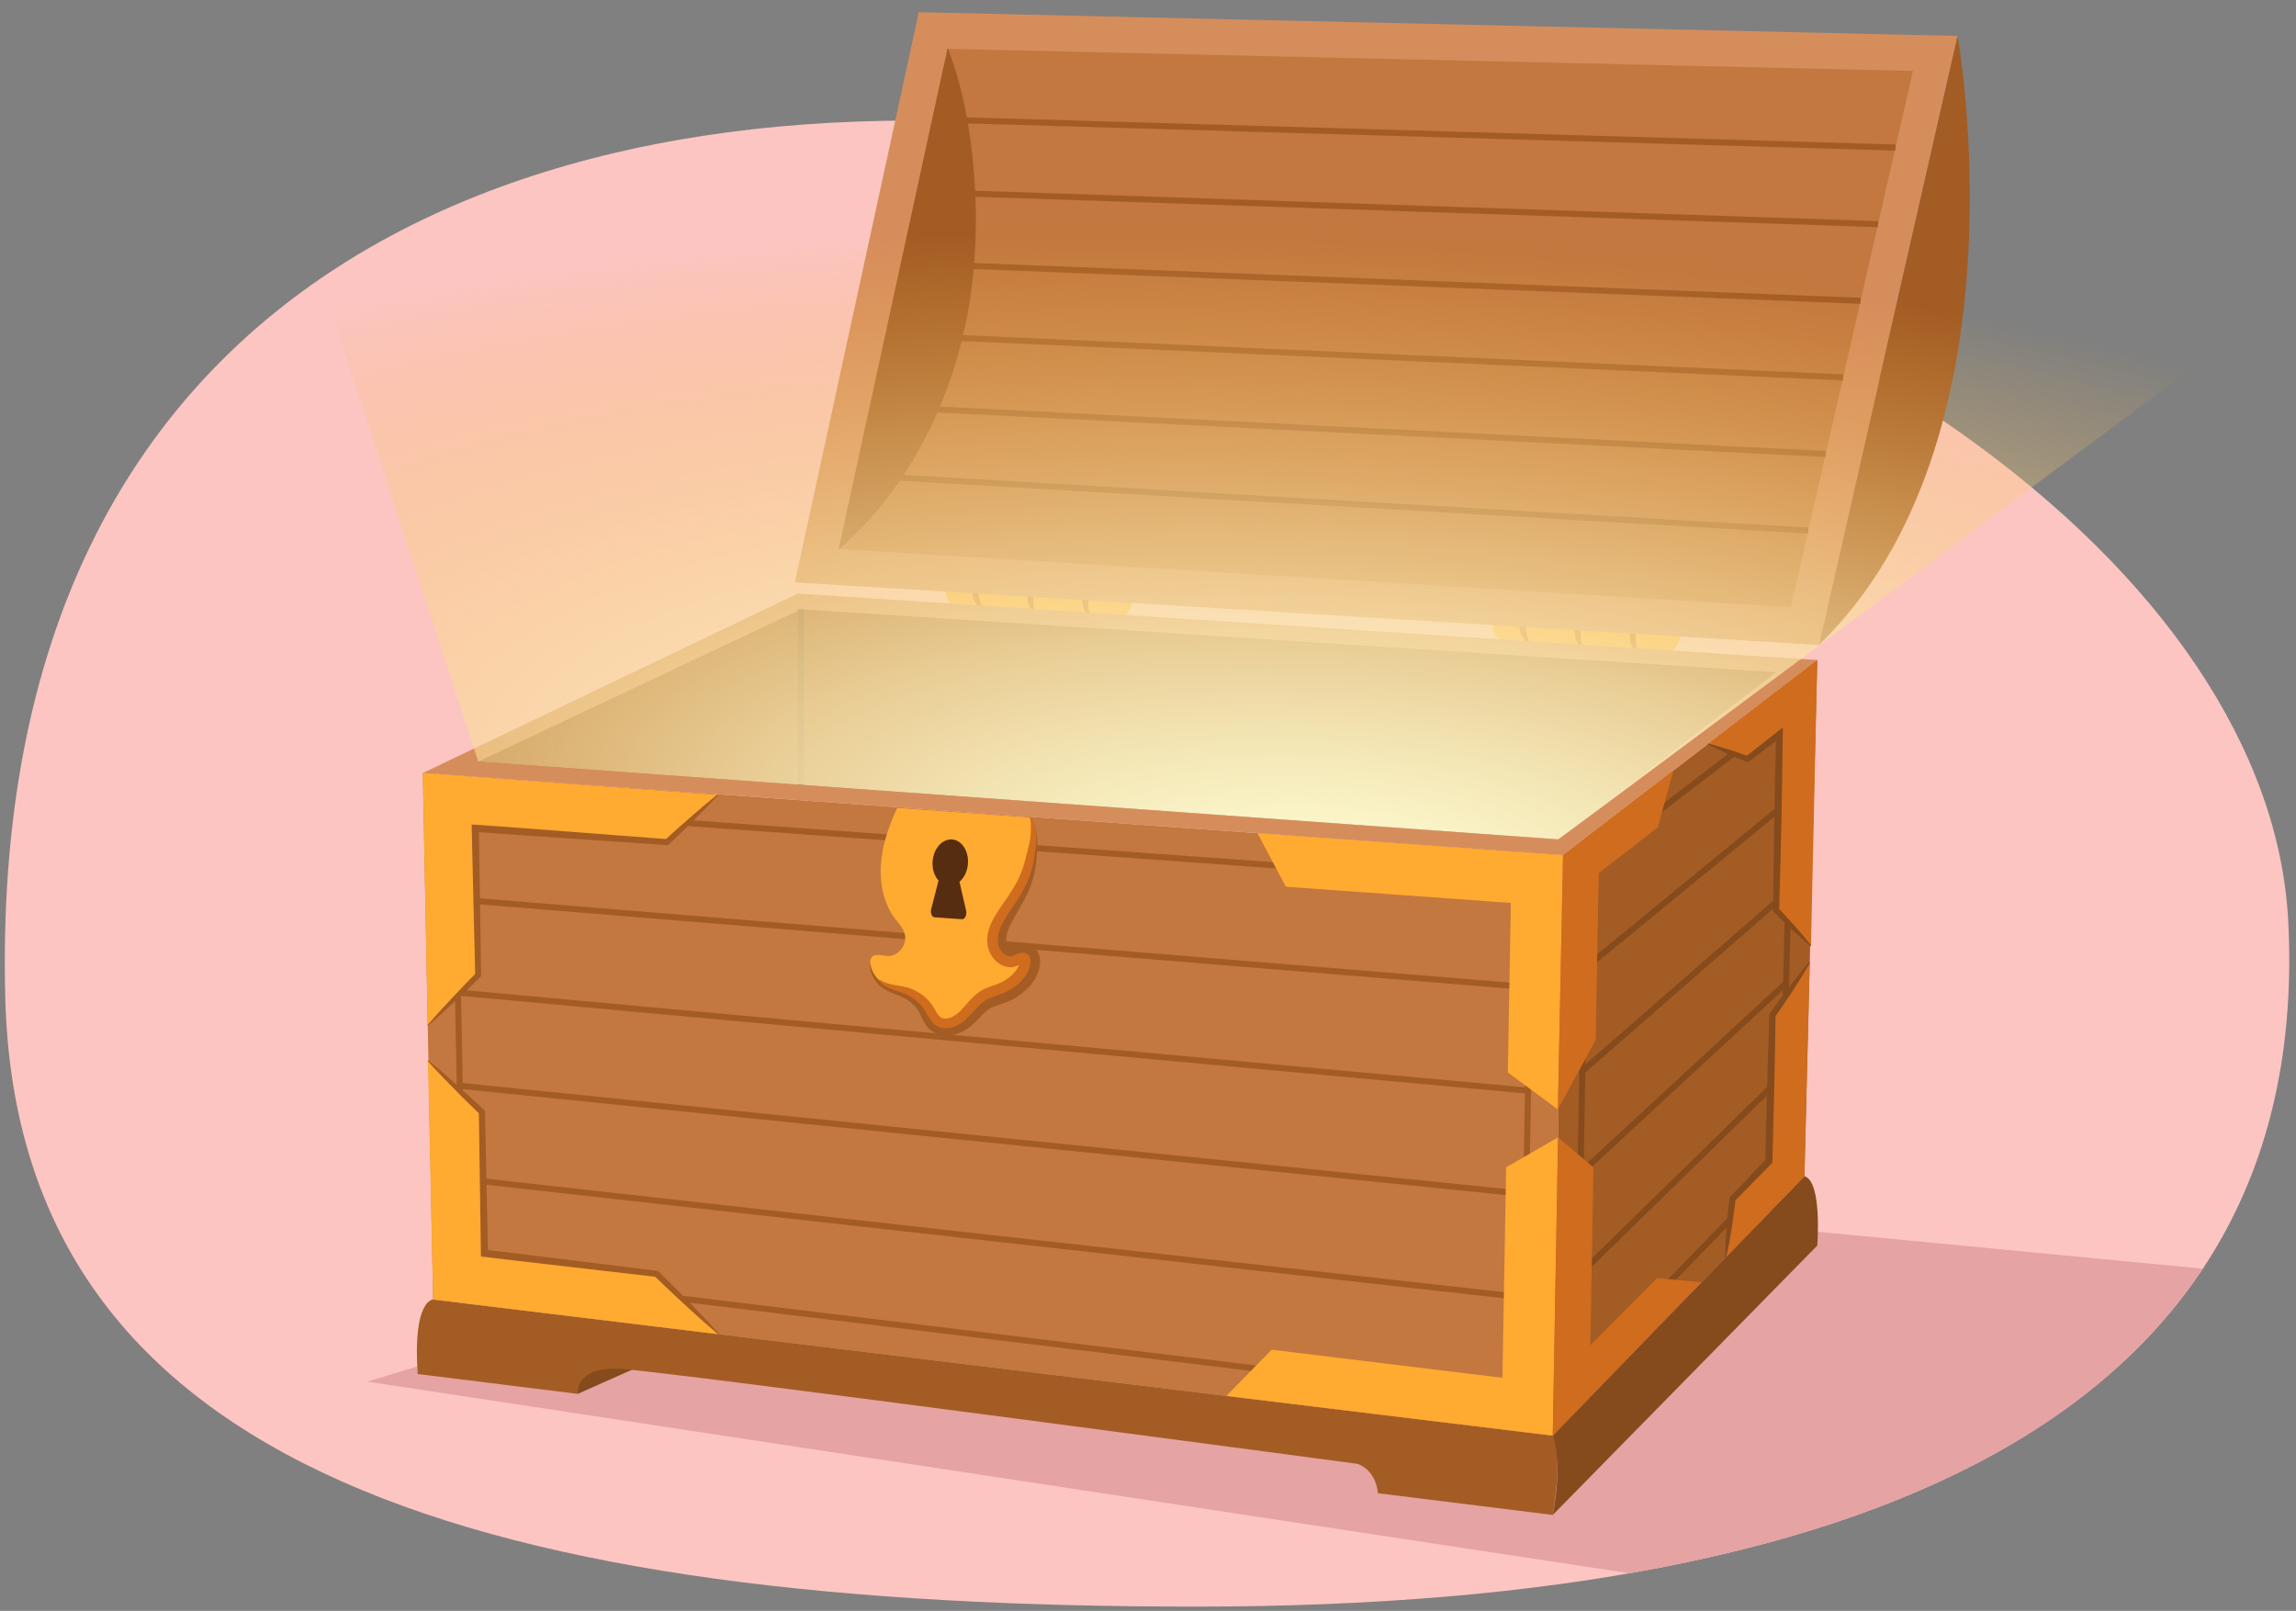 <svg xmlns="http://www.w3.org/2000/svg" xmlns:xlink="http://www.w3.org/1999/xlink" width="760" height="533.18" viewBox="0 0 760 533.18">
  <rect x="0" y="0" width="760" height="533.18" fill="#808080" stroke="none"/>
  <defs>
    <clipPath id="a">
      <path d="M757.426,304.846c8.054,157.7-129.25,226.921-361.6,226.921S5.947,488.487,1.753,330.5C-4.653,89.183,180.253,20.083,372.644,44.555,601.6,73.678,751.631,191.386,757.426,304.846Z" fill="none"/>
    </clipPath>
    <radialGradient id="b" cx="239.933" cy="194.502" fx="146.342" fy="185.776" r="274.053" gradientTransform="matrix(0.26, -1.02, -3.242, -0.234, 1002.479, 485.329)" gradientUnits="userSpaceOnUse">
      <stop offset="0.012" stop-color="#fcf9ce"/>
      <stop offset="0.062" stop-color="#fcf7cb" stop-opacity="0.975"/>
      <stop offset="0.132" stop-color="#fbf2c1" stop-opacity="0.903"/>
      <stop offset="0.214" stop-color="#fbeab2" stop-opacity="0.786"/>
      <stop offset="0.304" stop-color="#f9df9c" stop-opacity="0.623"/>
      <stop offset="0.401" stop-color="#f8d081" stop-opacity="0.414"/>
      <stop offset="0.503" stop-color="#f6be5f" stop-opacity="0.162"/>
      <stop offset="0.563" stop-color="#f5b34a" stop-opacity="0"/>
    </radialGradient>
  </defs>
  <path d="M757.426,304.846c8.054,157.7-129.25,226.921-361.6,226.921S5.947,488.487,1.753,330.5C-4.653,89.183,180.253,20.083,372.644,44.555,601.6,73.678,751.631,191.386,757.426,304.846Z" fill="#fcc5c1"/>
  <g clip-path="url(#a)">
    <polygon points="121.61 457.295 627.429 534.097 835.502 430.118 360.683 384.588 121.61 457.295" fill="#e5a3a3"/>
  </g>
  <path d="M191.248,461.348l20.058-8.937s-3.569-5.688-6.356-5.688-18.959,2.677-18.847,3.011S191.248,461.348,191.248,461.348Z" fill="#854b1d"/>
  <g>
    <path d="M318.9,201.971l48.778,3.34a6.849,6.849,0,0,0,7.13-6.514h0a6.369,6.369,0,0,0-5.825-6.892l-48.778-3.34a6.85,6.85,0,0,0-7.13,6.515h0A6.369,6.369,0,0,0,318.9,201.971Z" fill="#ffaa31"/>
    <path d="M325.6,202.17a6.872,6.872,0,0,1-2.7-2.672,9.087,9.087,0,0,1-.708-7.555,4.628,4.628,0,0,1,2.489-2.911,7.5,7.5,0,0,0-.96,3.276,17.645,17.645,0,0,0-.01,3.306,17.335,17.335,0,0,0,.624,3.253A22.617,22.617,0,0,0,325.6,202.17Z" fill="#d06c1e"/>
    <path d="M342.757,203.34a6.756,6.756,0,0,1-2.132-2.913,9.395,9.395,0,0,1,.155-7.182A7.019,7.019,0,0,1,343,190.4c-.29,1.176-.549,2.239-.713,3.307a23.1,23.1,0,0,0-.3,3.156,21.692,21.692,0,0,0,.152,3.161A29.267,29.267,0,0,0,342.757,203.34Z" fill="#d06c1e"/>
    <path d="M361.141,204.625a6.286,6.286,0,0,1-2.313-2.886,8.028,8.028,0,0,1-.578-3.759,8.173,8.173,0,0,1,1.194-3.6,6.535,6.535,0,0,1,2.713-2.507,22.709,22.709,0,0,0-1.29,3.175,14.79,14.79,0,0,0-.625,3.106,13.835,13.835,0,0,0,.093,3.156A18.746,18.746,0,0,0,361.141,204.625Z" fill="#d06c1e"/>
  </g>
  <g>
    <path d="M500.118,213.6l48.772,3.419a6.85,6.85,0,0,0,7.141-6.5h0a6.369,6.369,0,0,0-5.814-6.9l-48.772-3.419a6.85,6.85,0,0,0-7.141,6.5h0A6.369,6.369,0,0,0,500.118,213.6Z" fill="#ffaa31"/>
    <path d="M506.824,213.806a6.879,6.879,0,0,1-2.7-2.676,9.09,9.09,0,0,1-.7-7.557,4.627,4.627,0,0,1,2.494-2.906,7.5,7.5,0,0,0-.965,3.273,17.649,17.649,0,0,0-.016,3.306,17.316,17.316,0,0,0,.619,3.254A22.6,22.6,0,0,0,506.824,213.806Z" fill="#d06c1e"/>
    <path d="M523.977,215a6.762,6.762,0,0,1-2.127-2.917,9.208,9.208,0,0,1-.631-3.61,9.328,9.328,0,0,1,.8-3.572,7.012,7.012,0,0,1,2.221-2.84c-.293,1.175-.553,2.238-.719,3.306a23.257,23.257,0,0,0-.3,3.156,21.817,21.817,0,0,0,.147,3.16A29.018,29.018,0,0,0,523.977,215Z" fill="#d06c1e"/>
    <path d="M542.359,216.318a6.274,6.274,0,0,1-2.308-2.89,8.042,8.042,0,0,1-.573-3.76,8.172,8.172,0,0,1,1.2-3.6,6.533,6.533,0,0,1,2.717-2.5,22.691,22.691,0,0,0-1.295,3.173,14.846,14.846,0,0,0-.63,3.1,13.889,13.889,0,0,0,.088,3.156A18.724,18.724,0,0,0,542.359,216.318Z" fill="#d06c1e"/>
  </g>
  <polygon points="143.361 430.118 139.961 255.859 517.379 283.061 513.979 475.17 143.361 430.118" fill="#c2783e"/>
  <polygon points="153.387 421.061 150.378 266.837 507.01 292.54 503.98 463.678 153.387 421.061" fill="none" stroke="#a35c24" stroke-miterlimit="10" stroke-width="2"/>
  <polygon points="517.379 283.061 601.533 218.457 597.283 389.316 513.979 475.17 517.379 283.061" fill="#a35c24"/>
  <polygon points="524.963 286.883 593.487 234.279 589.71 386.135 521.971 455.948 524.963 286.883" fill="none" stroke="#854b1d" stroke-miterlimit="10" stroke-width="2"/>
  <path d="M456.125,494.236l57.854,7.184s3.4-18.6,0-26.25L143.361,430.118s-6.8,0-5.1,24.651l52.987,6.579s-1.134-9.129,14.166-8.279S449.376,484.52,449.376,484.52,455.223,486.1,456.125,494.236Z" fill="#a35c24"/>
  <path d="M513.979,501.42l87.554-89.153s1.7-21.251-4.25-22.951l-83.3,85.854s3.4,8.5,0,26.351Z" fill="#854b1d"/>
  <polygon points="139.961 255.859 264.067 196.458 601.533 218.457 517.379 283.061 139.961 255.859" fill="#d68d5c"/>
  <polygon points="158.292 252.067 265.12 201.659 587.922 222.477 515.812 277.834 158.292 252.067" fill="#a35c24"/>
  <line x1="265.12" y1="201.659" x2="265.12" y2="259.766" fill="none" stroke="#854b1d" stroke-miterlimit="10" stroke-width="2"/>
  <g>
    <line x1="150.98" y1="297.682" x2="506.404" y2="326.768" fill="none" stroke="#a35c24" stroke-miterlimit="10" stroke-width="2"/>
    <line x1="151.582" y1="328.526" x2="505.798" y2="360.996" fill="none" stroke="#a35c24" stroke-miterlimit="10" stroke-width="2"/>
    <line x1="152.183" y1="359.371" x2="505.192" y2="395.223" fill="none" stroke="#a35c24" stroke-miterlimit="10" stroke-width="2"/>
    <line x1="152.785" y1="390.216" x2="504.586" y2="429.451" fill="none" stroke="#a35c24" stroke-miterlimit="10" stroke-width="2"/>
  </g>
  <g>
    <line x1="524.365" y1="320.696" x2="592.732" y2="264.65" fill="none" stroke="#854b1d" stroke-miterlimit="10" stroke-width="2"/>
    <line x1="523.766" y1="354.509" x2="591.976" y2="295.021" fill="none" stroke="#854b1d" stroke-miterlimit="10" stroke-width="2"/>
    <line x1="523.168" y1="388.322" x2="591.221" y2="325.392" fill="none" stroke="#854b1d" stroke-miterlimit="10" stroke-width="2"/>
    <line x1="522.57" y1="422.135" x2="590.465" y2="355.764" fill="none" stroke="#854b1d" stroke-miterlimit="10" stroke-width="2"/>
  </g>
  <polygon points="263.1 192.758 304.143 4.04 647.986 11.902 602.072 213.502 263.1 192.758" fill="#d68d5c"/>
  <polygon points="277.626 181.705 313.628 16.17 633.204 23.477 592.775 200.991 277.626 181.705" fill="#c2783e"/>
  <path d="M647.986,11.9S672.2,145.625,602.072,213.5Z" fill="#a35c24"/>
  <g>
    <line x1="318.891" y1="39.818" x2="627.429" y2="48.836" fill="none" stroke="#a35c24" stroke-miterlimit="10" stroke-width="2"/>
    <line x1="321.493" y1="64.078" x2="621.653" y2="74.195" fill="none" stroke="#a35c24" stroke-miterlimit="10" stroke-width="2"/>
    <line x1="320.911" y1="88.003" x2="615.877" y2="99.555" fill="none" stroke="#a35c24" stroke-miterlimit="10" stroke-width="2"/>
    <line x1="317.124" y1="111.836" x2="610.102" y2="124.914" fill="none" stroke="#a35c24" stroke-miterlimit="10" stroke-width="2"/>
    <line x1="309.44" y1="135.489" x2="604.326" y2="150.273" fill="none" stroke="#a35c24" stroke-miterlimit="10" stroke-width="2"/>
    <line x1="296.866" y1="158.057" x2="598.55" y2="175.632" fill="none" stroke="#a35c24" stroke-miterlimit="10" stroke-width="2"/>
  </g>
  <polygon points="237.583 263.079 220.802 278.73 157.322 274.155 158.27 322.739 141.591 339.376 139.961 255.859 237.583 263.079" fill="#ffaa31"/>
  <polygon points="515.679 367.215 499.103 354.97 500.096 298.86 425.624 293.493 416.224 275.77 517.379 283.061 515.679 367.215" fill="#ffaa31"/>
  <polygon points="141.661 351.064 159.512 368.065 160.362 414.817 217.315 421.617 237.94 441.615 143.361 430.118 141.661 351.064" fill="#ffaa31"/>
  <polygon points="515.727 376.434 498.547 386.364 497.315 456.018 420.943 446.734 405.917 462.034 513.979 475.17 515.727 376.434" fill="#ffaa31"/>
  <polygon points="515.679 367.215 528.2 344.168 529.177 289.007 548.786 273.807 553.887 255.035 517.379 283.061 515.679 367.215" fill="#d06c1e"/>
  <polygon points="565.363 246.225 578.409 251.212 589.017 243.069 587.922 301.245 599.448 313.088 601.533 218.457 565.363 246.225" fill="#d06c1e"/>
  <path d="M277.626,181.705c70.129-67.877,36-165.535,36-165.535Z" fill="#a35c24"/>
  <path d="M515.727,376.434l11.726,9.986-1.042,58.848s21.859-21.97,22.021-22.137,14.679,1.3,14.679,1.3L513.979,475.17Z" fill="#d06c1e"/>
  <polygon points="571.215 416.242 573.496 396.792 585.502 384.368 586.706 335.958 599.046 318.454 597.283 389.316 571.215 416.242" fill="#d06c1e"/>
  <path d="M313.766,16.122c5.4,13.947,7.764,28.876,8.813,43.75a190.106,190.106,0,0,1,.182,22.406,161.065,161.065,0,0,1-2.61,22.275c-.3,1.848-.75,3.667-1.165,5.492s-.809,3.655-1.347,5.45c-.51,1.8-.987,3.612-1.525,5.4l-1.77,5.33-.442,1.332-.509,1.309-1.019,2.616c-.675,1.747-1.341,3.5-2.149,5.187l-2.321,5.113-2.593,4.981a122.94,122.94,0,0,1-27.583,35.044l-.2-.211c1.206-1.421,2.445-2.8,3.672-4.193s2.5-2.735,3.625-4.207l3.488-4.313c1.184-1.417,2.209-2.96,3.321-4.432,2.282-2.906,4.221-6.05,6.29-9.1,1.027-1.532,1.891-3.166,2.844-4.743.936-1.589,1.888-3.169,2.69-4.831l2.521-4.923,2.251-5.051c.785-1.669,1.428-3.4,2.081-5.122l.986-2.583.493-1.292.426-1.315,1.707-5.26c.518-1.769.975-3.556,1.465-5.332.518-1.77.888-3.578,1.29-5.377s.825-3.594,1.111-5.417a162.343,162.343,0,0,0,2.71-21.953,187.877,187.877,0,0,0-.03-22.147,214.753,214.753,0,0,0-2.524-22.024c-1.179-7.3-2.622-14.567-4.452-21.763Z" fill="#a35c24"/>
  <path d="M237.683,263.186c-2.6,2.823-5.282,5.551-7.991,8.254-2.689,2.725-5.453,5.369-8.219,8.009l-.306.292-.436-.03-31.749-2.155-15.874-1.083q-7.94-.521-15.87-1.145l1.26-1.2.381,24.294.191,12.147.171,12.147.006.422-.291.284c-2.81,2.743-5.633,5.473-8.523,8.135-2.867,2.686-5.764,5.341-8.739,7.919l-.207-.208c2.585-2.968,5.248-5.858,7.941-8.718,2.67-2.883,5.406-5.7,8.157-8.5l-.285.706-.3-12.145-.284-12.145-.567-24.29-.03-1.281,1.291.085q7.938.522,15.87,1.142l15.865,1.2,31.73,2.421-.741.261c2.827-2.576,5.657-5.15,8.562-7.642,2.885-2.515,5.793-5,8.79-7.4Z" fill="#a35c24"/>
  <path d="M141.762,350.957c1.608,1.291,3.152,2.649,4.73,3.971l4.625,4.08c1.55,1.35,3.048,2.757,4.574,4.132l4.512,4.2.3.281.01.427,1.031,46.748-1.043-1.152c9.5,1.071,18.979,2.312,28.469,3.46l28.464,3.511.345.042.239.236,5.113,5.043c1.7,1.683,3.377,3.395,5.056,5.1l4.979,5.182c1.634,1.754,3.281,3.5,4.875,5.29l-.205.211c-1.843-1.538-3.634-3.13-5.438-4.709l-5.333-4.816c-1.758-1.626-3.521-3.246-5.256-4.9l-5.2-4.956.584.278-28.489-3.29c-9.494-1.119-19-2.144-28.484-3.34l-1.028-.129-.014-1.024-.67-46.755.311.707-4.414-4.3c-1.448-1.457-2.926-2.885-4.35-4.367l-4.3-4.421c-1.4-1.512-2.828-2.987-4.2-4.53Z" fill="#a35c24"/>
  <path d="M565.415,246.088c1.141.274,2.257.616,3.384.928s2.237.666,3.345,1.026q3.33,1.068,6.611,2.265l-.935.136c1.736-1.4,3.507-2.751,5.259-4.129l5.27-4.116,1.795-1.4-.03,2.294-.191,14.545c-.073,4.848-.147,9.7-.266,14.544-.194,9.7-.476,19.39-.741,29.085l-.281-.713c1.891,2,3.77,4.018,5.593,6.087.918,1.028,1.816,2.076,2.71,3.128.871,1.074,1.774,2.117,2.615,3.22l-.21.2c-1.08-.872-2.1-1.8-3.148-2.7-1.028-.922-2.05-1.848-3.053-2.794-2.02-1.878-3.983-3.811-5.933-5.756l-.287-.285,0-.428c.1-9.7.183-19.395.354-29.091.064-4.849.172-9.7.282-14.544l.357-14.543,1.765.891-5.338,4.028c-1.783,1.336-3.548,2.7-5.347,4.013l-.452.33-.485-.193q-3.243-1.294-6.435-2.723-1.6-.707-3.178-1.466c-1.047-.52-2.107-1.009-3.14-1.566Z" fill="#854b1d"/>
  <path d="M571.069,416.225c0-1.643.072-3.278.14-4.913s.191-3.264.313-4.893c.251-3.256.6-6.5.956-9.746l.036-.337.245-.257,11.91-12.516-.325.776c.18-8.069.331-16.138.579-24.2.209-8.068.491-16.135.753-24.2l.011-.32.177-.248c2.082-2.9,4.155-5.8,6.323-8.644,1.083-1.42,2.175-2.833,3.3-4.226s2.259-2.775,3.442-4.124l.24.169c-.874,1.568-1.8,3.1-2.728,4.628s-1.9,3.028-2.873,4.525c-1.945,3-3.985,5.925-6.016,8.86l.187-.568c-.139,8.07-.258,16.14-.451,24.208-.153,8.07-.4,16.137-.624,24.2l-.013.458-.312.319-12.1,12.331.281-.593c-.4,3.238-.817,6.476-1.326,9.7-.259,1.613-.525,3.225-.828,4.832s-.623,3.213-1,4.812Z" fill="#854b1d"/>
  <polygon points="515.812 277.834 158.292 252.067 71.91 -13 884.069 4.04 515.812 277.834" fill="url(#b)"/>
  <g>
    <path d="M340.829,270.546c.378.007.606.405.786.686a7.493,7.493,0,0,1,.441.967c.251.657.453,1.327.636,2s.321,1.352.448,2.051a15.679,15.679,0,0,1,.189,2.181,41.033,41.033,0,0,1-.125,4.2c-.088,1.337-.2,2.745-.419,4.173a31.848,31.848,0,0,1-2.476,8.423c-1.226,2.678-2.642,5.051-3.942,7.351-.653,1.141-1.275,2.259-1.828,3.361a14.794,14.794,0,0,0-1.189,2.928,6.818,6.818,0,0,0-.255,2.385,3.065,3.065,0,0,0,.579,1.55l.122.173c.036.036.06.069.1.1.065.064.136.124.2.179a1.318,1.318,0,0,0,.41.227.73.73,0,0,0,.164.036.4.4,0,0,0,.068,0,.051.051,0,0,0,.03,0h.026l-.068-.009a2.418,2.418,0,0,0-.589.007,2.267,2.267,0,0,0-.234.027l-.094.024,0-.007.006-.006.6-.268c.292-.13.611-.284,1.078-.463a9.854,9.854,0,0,1,1.939-.564,9.1,9.1,0,0,1,.932-.089c.089,0,.132-.009.257,0l.375.022a7.012,7.012,0,0,1,.75.106,5.549,5.549,0,0,1,1.825.722,5.315,5.315,0,0,1,1.586,1.473c.108.147.21.3.3.453a3.377,3.377,0,0,1,.221.409c.1.215.185.437.262.664s.143.458.2.689c.025.108.055.249.067.329l.024.207c.029.275.047.554.054.832v.4l-.018.234a12.426,12.426,0,0,1-2.289,6.25,18.374,18.374,0,0,1-3.851,3.932,19.985,19.985,0,0,1-2.189,1.467,18.728,18.728,0,0,1-2.367,1.176c-1.551.628-2.915,1.019-4,1.4-.259.091-.564.2-.739.273a5.217,5.217,0,0,0-.516.227,7.687,7.687,0,0,0-1.035.615,16.867,16.867,0,0,0-2.386,2.156c-.448.456-.912.964-1.44,1.48s-1.041,1.021-1.726,1.614a15.113,15.113,0,0,1-4.836,2.843,11.174,11.174,0,0,1-3.135.619,8.676,8.676,0,0,1-3.692-.606,7.973,7.973,0,0,1-3.03-2.191,11.72,11.72,0,0,1-1.55-2.378c-.363-.715-.631-1.343-.868-1.848l-.323-.671-.135-.264-.207-.326a12.612,12.612,0,0,0-4.881-4.253c-2.08-1.07-5.056-1.718-7.556-3.7a9.941,9.941,0,0,1-2.718-3.588,7.4,7.4,0,0,1-.717-4.159,7.342,7.342,0,0,0,1.975,3.319,8.639,8.639,0,0,0,2.931,2.06c2.131.848,4.664.777,7.648,1.413a17.124,17.124,0,0,1,8.307,4.633l.433.451c.156.179.33.371.463.544.294.359.534.7.756,1.027.444.651.8,1.212,1.125,1.648a3.686,3.686,0,0,0,.81.871c.21.131.271.091.271.043-.011-.077.387-.094,1.026-.453a7.17,7.17,0,0,0,1.9-1.483c.3-.322.714-.805,1.086-1.265l1.25-1.513a26.209,26.209,0,0,1,3.355-3.47,14.56,14.56,0,0,1,2.314-1.6c.417-.242.852-.453,1.292-.654s.761-.329,1.128-.478c1.42-.563,2.621-.977,3.537-1.407a10.585,10.585,0,0,0,1.223-.638,10.332,10.332,0,0,0,1.138-.791,8.754,8.754,0,0,0,1.75-1.806,2.856,2.856,0,0,0,.561-1.169l.008-.017-.008.145a1.661,1.661,0,0,0,.03.33l.018.08.034.209a2.945,2.945,0,0,0,.123.448,3.044,3.044,0,0,0,.187.424l.16.3a3.7,3.7,0,0,0,.225.354,4.335,4.335,0,0,0,2.59,1.678,3.251,3.251,0,0,0,.5.072l.382.008a2.013,2.013,0,0,0,.431-.042c.262-.04.22-.068.017.018l-.781.308c-.326.131-.748.3-1.267.475l-.475.142-.238.067-.342.073c-.246.047-.419.085-.727.119a8.3,8.3,0,0,1-1.092.024l-.131-.007-.059-.007-.117-.013-.236-.029c-.157-.019-.313-.043-.467-.073-.311-.054-.615-.126-.916-.208a10.538,10.538,0,0,1-1.727-.64,11.057,11.057,0,0,1-2.917-2.008,10.1,10.1,0,0,1-1.157-1.3c-.177-.228-.34-.474-.5-.712l-.4-.687a12.5,12.5,0,0,1-1.577-6.11,14.9,14.9,0,0,1,1.119-5.5,22.059,22.059,0,0,1,2.3-4.307c.818-1.2,1.661-2.336,2.493-3.429,1.671-2.166,3.336-4.2,4.749-6.195a32.053,32.053,0,0,0,3.466-6.492c.489-1.163.879-2.392,1.326-3.684.44-1.262.844-2.5,1.187-3.735a17.736,17.736,0,0,0,.407-1.833c.094-.643.159-1.307.215-1.967s.1-1.326.1-1.985a7.384,7.384,0,0,0-.066-.979C341.173,271.064,341.144,270.691,340.829,270.546Z" fill="#a35c24"/>
    <path d="M340.829,270.546c1.053.076,1.267,5.462,1.233,6.3A44.58,44.58,0,0,1,341,283.718a33.346,33.346,0,0,1-3.852,10.459c-2.022,3.457-4.487,6.662-6.493,10.128-2.1,3.635-3.168,7.814-.79,11.337a6.17,6.17,0,0,0,4.538,2.751c1.514.123,5.04-2.8,4.929-.153-.149,3.57-3.714,6.8-6.8,8.337-1.754.878-3.653,1.384-5.461,2.131-3.642,1.5-5.431,4.53-8.148,7.182-2.228,2.175-5.76,3.793-8.235,2.22-1.894-1.205-2.582-3.726-3.948-5.42a14.966,14.966,0,0,0-6.065-4.5c-3.174-1.272-7.071-1.367-9.628-3.768a8.813,8.813,0,0,1-2.966-5.651,2.674,2.674,0,0,1,.7-2.2c1.526-1.18,4.3.14,6.041-.19a6.267,6.267,0,0,0,4.8-5.328c.4-3.6-3.011-5.978-4.62-8.814-6.117-10.782-3.382-23.6,2.014-34.849Z" fill="#ffaa31"/>
    <g>
      <ellipse cx="314.552" cy="285.49" rx="7.666" ry="5.86" transform="translate(3.97 575.293) rotate(-85.245)" fill="#562d11"/>
      <path d="M316.628,287.653l3.161,13.739c.321,1.4-.395,2.918-1.342,2.851l-9.117-.641c-.875-.062-1.421-1.459-1.083-2.77l3.213-12.468a1.707,1.707,0,0,1,1.073-1.339l2.744-.629C315.87,286.26,316.427,286.778,316.628,287.653Z" fill="#562d11"/>
    </g>
    <path d="M340.845,270.326a.83.83,0,0,1,.595.338,2.794,2.794,0,0,1,.3.463,6.163,6.163,0,0,1,.387.949,15.2,15.2,0,0,1,.492,1.92c.133.643.236,1.288.31,1.942.036.33.078.649.087,1.029.009.335.019.671.008,1a33.351,33.351,0,0,1-.366,3.924c-.209,1.27-.36,2.527-.656,3.83a31.9,31.9,0,0,1-2.6,7.527,66.226,66.226,0,0,1-4.04,6.707c-.7,1.066-1.391,2.118-2.049,3.176a35.129,35.129,0,0,0-1.794,3.16,9.982,9.982,0,0,0-1.112,6.259,5.986,5.986,0,0,0,.5,1.384,5.458,5.458,0,0,0,.8,1.2A4.39,4.39,0,0,0,334,316.527c.1.031.213.039.319.061.074,0,.3.036.2.013-.1.02.159-.034.357-.108.468-.168,1.039-.441,1.71-.708a7.271,7.271,0,0,1,1.212-.38,3.061,3.061,0,0,1,.435-.062,2.39,2.39,0,0,1,.538-.006,2.777,2.777,0,0,1,.69.141,2.916,2.916,0,0,1,.784.452,3.332,3.332,0,0,1,.562.706,3.739,3.739,0,0,1,.226.614,2,2,0,0,1,.088.518l.02.439a7.068,7.068,0,0,1-.148,1.27,9.98,9.98,0,0,1-2.013,4.156,16.166,16.166,0,0,1-3.105,2.966,17.522,17.522,0,0,1-3.689,2.075c-1.274.528-2.514.915-3.65,1.338l-.83.324c-.242.114-.494.207-.727.341a10.342,10.342,0,0,0-1.376.862,18.683,18.683,0,0,0-2.557,2.385c-.843.907-1.7,1.891-2.662,2.842a13.169,13.169,0,0,1-3.493,2.545,8.368,8.368,0,0,1-4.556.959,5.7,5.7,0,0,1-2.471-.853,6.99,6.99,0,0,1-1.758-1.692,35.89,35.89,0,0,1-2.012-3.4,11.958,11.958,0,0,0-2.19-2.575,13.6,13.6,0,0,0-2.822-2.035,18.15,18.15,0,0,0-3.318-1.395,37.066,37.066,0,0,1-3.65-1.371,8.9,8.9,0,0,1-3.211-2.364l.3-.321c2.074,1.433,4.531,1.656,7.062,2.132a18.87,18.87,0,0,1,3.888,1.1,16.162,16.162,0,0,1,3.553,2.139,14.183,14.183,0,0,1,2.88,3.1c.78,1.179,1.3,2.32,1.948,3.127a3.933,3.933,0,0,0,.99.933,2.57,2.57,0,0,0,1.119.345,5.293,5.293,0,0,0,2.8-.707,9.9,9.9,0,0,0,2.606-2c.833-.852,1.631-1.81,2.5-2.788a21.99,21.99,0,0,1,2.973-2.871,12.573,12.573,0,0,1,1.844-1.185c.32-.183.663-.322,1-.478.323-.137.634-.259.947-.378,1.248-.473,2.438-.859,3.513-1.317a13.939,13.939,0,0,0,2.94-1.685c1.793-1.342,3.354-3.174,3.684-4.963a4.446,4.446,0,0,0,.076-.623.067.067,0,0,1,0-.037c.006-.023.007-.034.015.049a.432.432,0,0,0,.079.162.755.755,0,0,0,.266.331.881.881,0,0,0,.37.22.849.849,0,0,0,.224.054c.095-.008.054,0,.063,0-.006,0,.014-.014-.037,0a3.941,3.941,0,0,0-.606.2c-.515.2-1.1.474-1.828.735a4.762,4.762,0,0,1-1.5.3,4.237,4.237,0,0,1-.752-.053c-.206-.037-.416-.066-.618-.12a7.941,7.941,0,0,1-4.134-2.52,9.626,9.626,0,0,1-2.075-4.181,11.04,11.04,0,0,1,.038-4.511,16.264,16.264,0,0,1,1.443-4,66.4,66.4,0,0,1,4.2-6.642,63.865,63.865,0,0,0,3.98-6.289,34.623,34.623,0,0,0,2.6-6.807c.31-1.17.625-2.419.923-3.644s.6-2.421.789-3.626l.14-.9c.04-.256.056-.574.074-.88.027-.619.047-1.245.057-1.87s-.007-1.247-.048-1.859a8.458,8.458,0,0,0-.113-.894,1.146,1.146,0,0,0-.254-.612Z" fill="#d06c1e"/>
  </g>
</svg>
